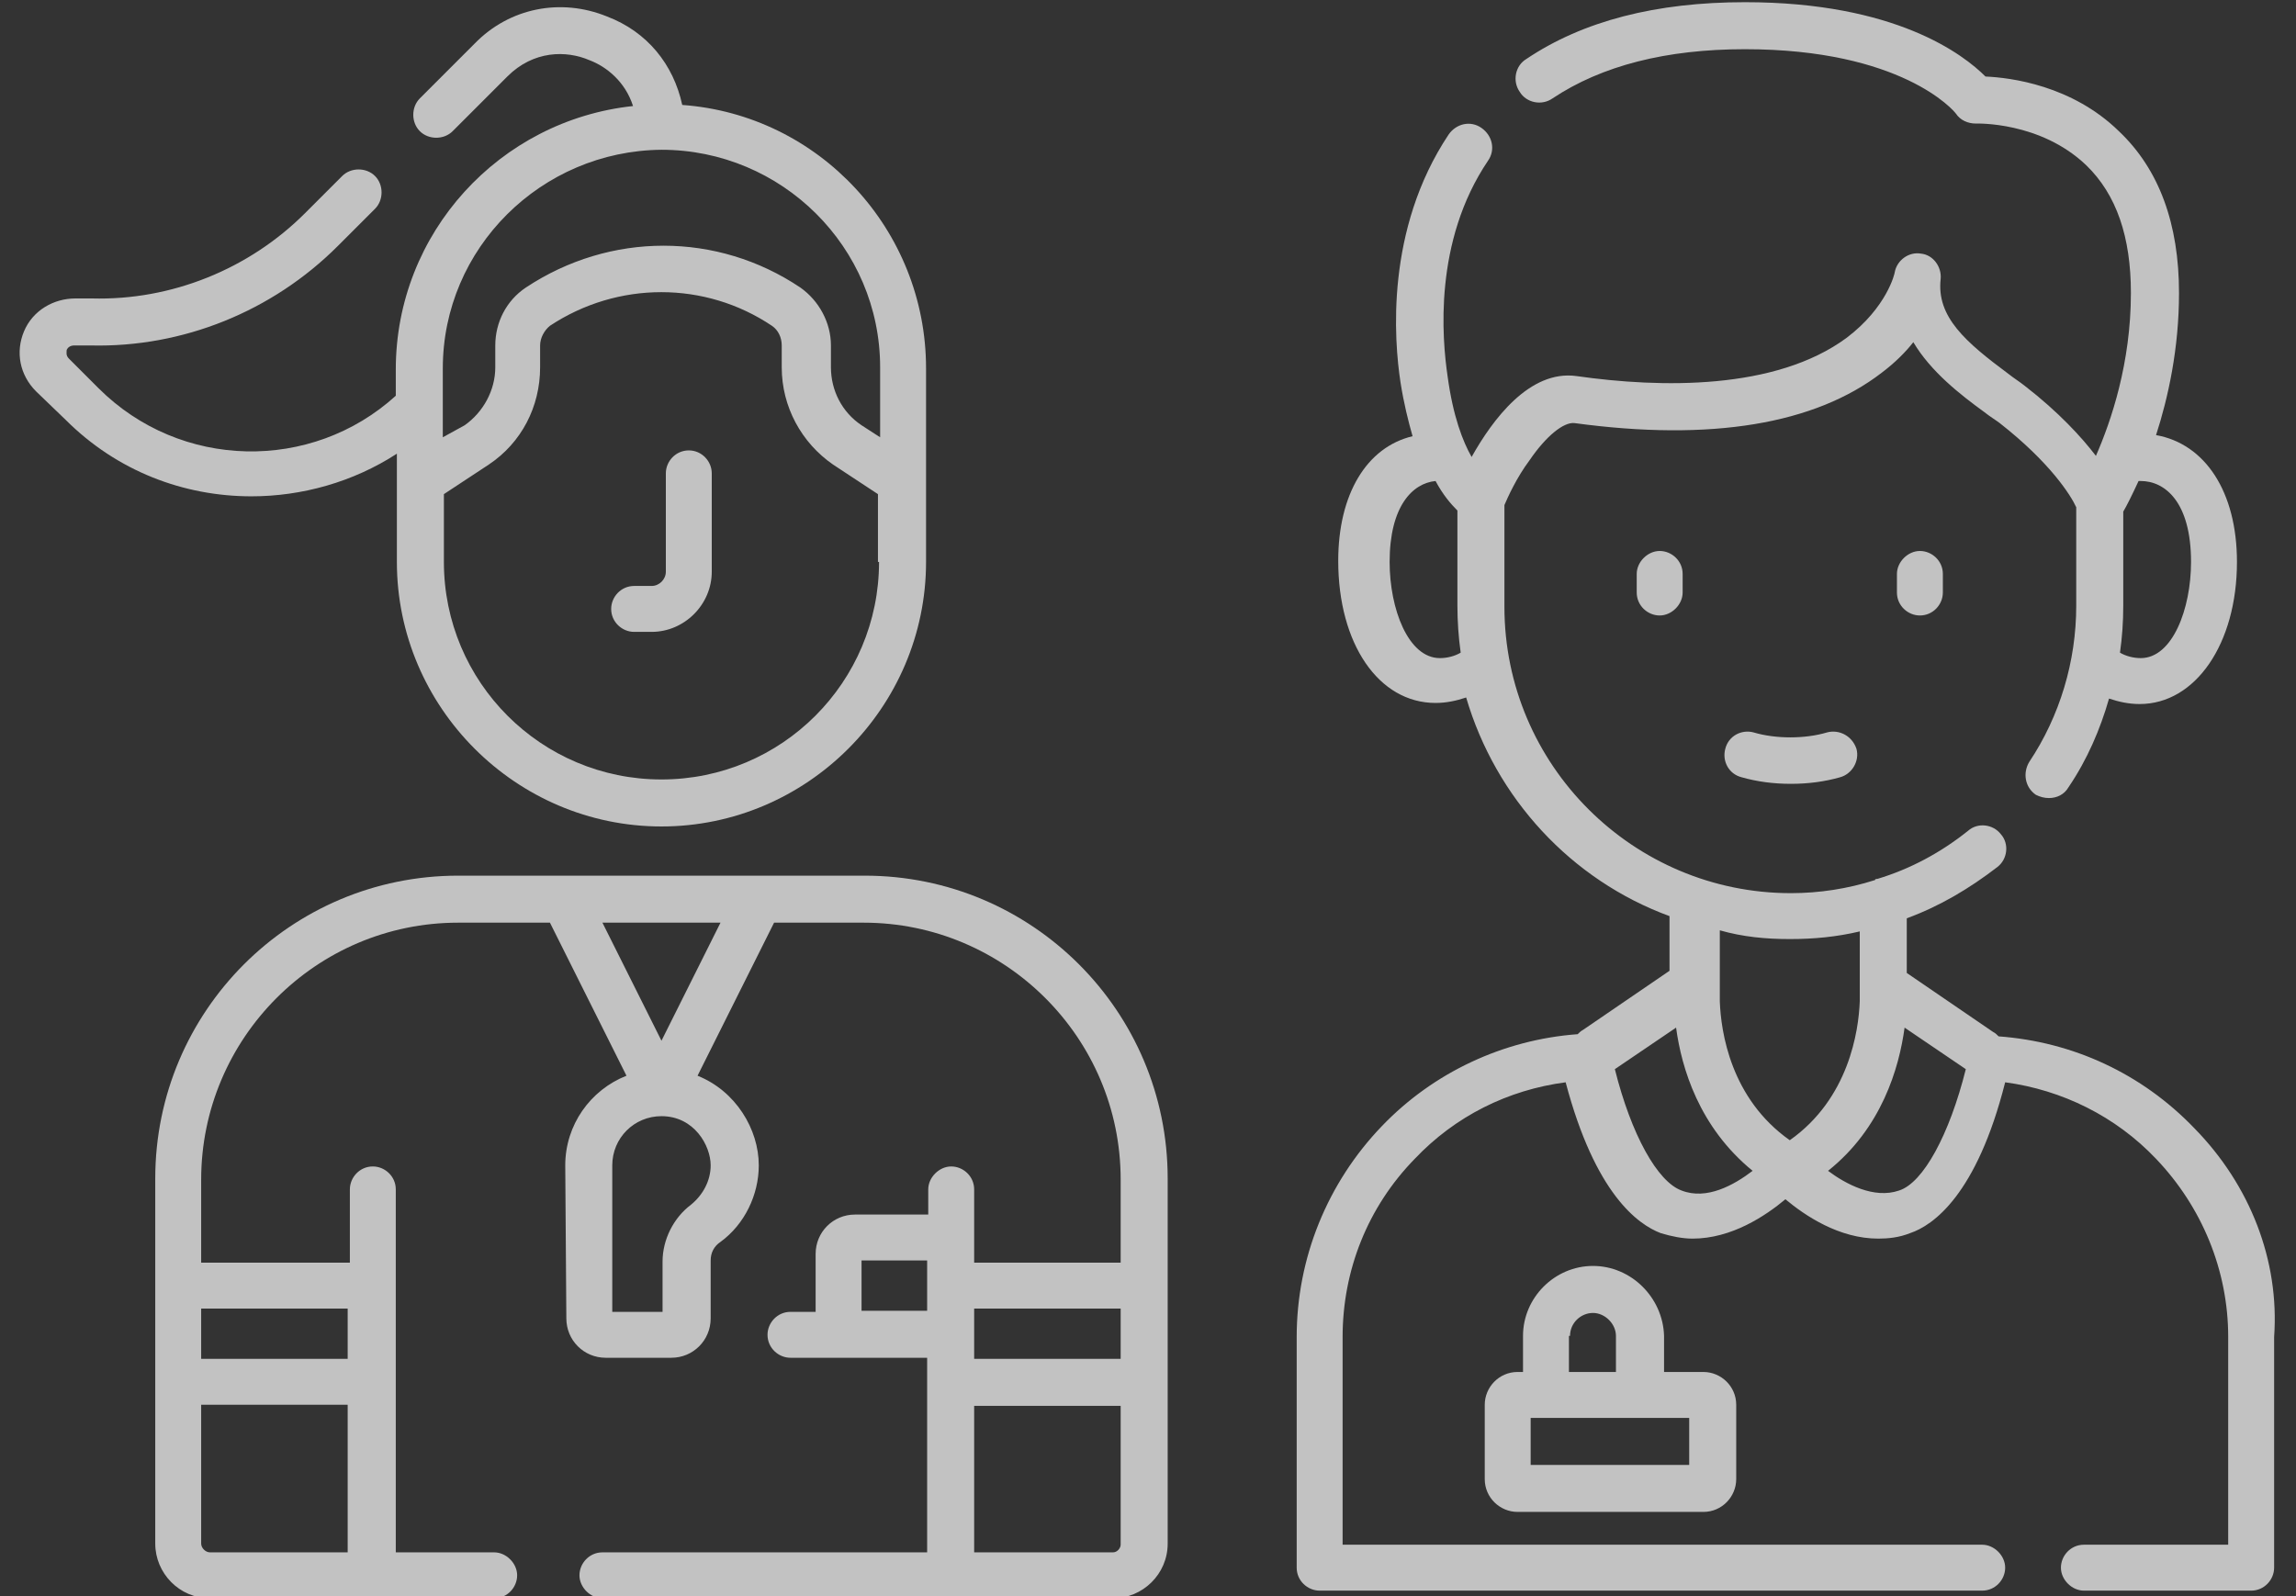 <?xml version="1.0" encoding="utf-8"?>
<!-- Generator: Adobe Illustrator 24.3.0, SVG Export Plug-In . SVG Version: 6.00 Build 0)  -->
<svg version="1.1" id="Capa_1" xmlns="http://www.w3.org/2000/svg" xmlns:xlink="http://www.w3.org/1999/xlink" x="0px" y="0px"
	 viewBox="0 0 210 146" style="enable-background:new 0 0 210 146;" xml:space="preserve">
<rect x="0" y="0" width="210" height="146" fill="#333333" stroke="none"/>
<style type="text/css">
	.st0{fill:url(#SVGID_1_);}
	.st1{fill:url(#SVGID_2_);}
	.st2{fill:#F2F6E4;}
	.st3{fill:url(#SVGID_5_);}
	.st4{fill:url(#SVGID_6_);}
	.st5{fill:#FFFFFF;}
	.st6{fill:#1D1D1B;}
	.st7{fill:#80861F;}
	.st8{fill:#808080;}
	.st9{fill:#8C8C8B;}
	.st10{fill:#6F6F6E;}
	.st11{fill:#7EA504;}
	.st12{fill:#93C01F;}
	.st13{fill:none;stroke:#FFFFFF;stroke-miterlimit:10;}
	.st14{fill:#ED583E;}
	.st15{clip-path:url(#SVGID_8_);}
	.st16{fill:#1877F2;}
	.st17{fill-rule:evenodd;clip-rule:evenodd;fill:#1D1D1B;}
	.st18{fill:url(#Background_1_);}
	.st19{opacity:0.1;fill:#FFFFFF;enable-background:new    ;}
	.st20{opacity:7.000000e-02;}
	.st21{fill:#F6F6F6;}
	.st22{clip-path:url(#SVGID_12_);fill:url(#SVGID_13_);}
	.st23{fill:url(#SVGID_14_);}
	.st24{fill:#EDEDED;}
	.st25{clip-path:url(#SVGID_16_);}
	.st26{fill:url(#SVGID_21_);}
	.st27{fill:#93C01F;stroke:#FFFFFF;stroke-miterlimit:10;}
	.st28{opacity:0.8;fill:#FFFFFF;}
	.st29{opacity:0.7;clip-path:url(#SVGID_29_);}
	.st30{opacity:0.8;fill:#1D1D1B;}
	.st31{fill:url(#SVGID_34_);}
	.st32{fill:url(#SVGID_35_);}
	.st33{clip-path:url(#SVGID_37_);fill:url(#SVGID_38_);}
	.st34{opacity:0.2;}
	.st35{fill:none;stroke:#93C01F;stroke-miterlimit:10;}
	.st36{opacity:0.7;}
	.st37{fill:url(#SVGID_39_);}
	.st38{fill:url(#SVGID_40_);}
	.st39{clip-path:url(#SVGID_42_);fill:url(#SVGID_43_);}
	.st40{fill:#C6C6C6;}
	.st41{fill:#E3E3E3;}
	.st42{fill:none;stroke:#C6C6C6;stroke-width:1.5;stroke-linecap:round;stroke-linejoin:round;}
	.st43{fill-rule:evenodd;clip-rule:evenodd;fill:#C6C6C6;}
	.st44{fill:#C6C6C6;stroke:#FFFFFF;stroke-width:0.5;stroke-miterlimit:10;}
	.st45{fill:none;stroke:#EDEDED;stroke-miterlimit:10;}
	.st46{fill:url(#SVGID_86_);}
	.st47{clip-path:url(#SVGID_88_);fill:url(#SVGID_89_);}
	.st48{opacity:0.9;fill:#FFFFFF;}
	.st49{clip-path:url(#SVGID_127_);}
	.st50{clip-path:url(#SVGID_129_);}
	.st51{clip-path:url(#SVGID_131_);}
	.st52{clip-path:url(#SVGID_135_);}
	.st53{clip-path:url(#SVGID_137_);}
	.st54{clip-path:url(#SVGID_139_);}
	.st55{clip-path:url(#SVGID_143_);}
	.st56{clip-path:url(#SVGID_147_);}
	.st57{clip-path:url(#SVGID_149_);}
	.st58{clip-path:url(#SVGID_151_);}
	.st59{clip-path:url(#SVGID_153_);}
	.st60{clip-path:url(#SVGID_155_);}
	.st61{clip-path:url(#SVGID_157_);}
	.st62{clip-path:url(#SVGID_159_);}
	.st63{clip-path:url(#SVGID_161_);}
	.st64{clip-path:url(#SVGID_163_);}
	.st65{clip-path:url(#SVGID_165_);}
	.st66{clip-path:url(#SVGID_167_);}
	.st67{clip-path:url(#SVGID_169_);}
	.st68{fill:url(#SVGID_172_);}
	.st69{fill:url(#SVGID_173_);}
	.st70{clip-path:url(#SVGID_175_);}
	.st71{fill:url(#Background_2_);}
	.st72{clip-path:url(#SVGID_179_);}
	.st73{fill:url(#Background_3_);}
	.st74{clip-path:url(#SVGID_183_);}
	.st75{fill:url(#Background_4_);}
</style>
<g class="st36">
	<g>
		<path class="st5" d="M63,41.2c-1.2,0-2.1,1-2.1,2.1v9c0,0.7-0.6,1.3-1.3,1.3h-1.6c-1.2,0-2.1,1-2.1,2.1c0,1.2,1,2.1,2.1,2.1h1.6
			c3,0,5.5-2.5,5.5-5.5v-9C65.1,42.2,64.2,41.2,63,41.2z"/>
		<path class="st5" d="M51.8,120.6c0,2,1.6,3.6,3.6,3.6h6c2,0,3.6-1.6,3.6-3.6v-5.3c0-0.7,0.3-1.3,0.9-1.7c2.2-1.6,3.5-4.3,3.5-7
			c0-3.3-2.1-6.8-5.6-8.2l7-14H79c12.9,0,23.5,10.5,23.5,23.5v7.6H89.1v-6.7c0-1.2-1-2.1-2.1-2.1s-2.1,1-2.1,2.1v2.3h-6.7
			c-2,0-3.6,1.6-3.6,3.6v5.3h-2.3c-1.2,0-2.1,1-2.1,2.1c0,1.2,1,2.1,2.1,2.1h12.5V142H55.1c-1.2,0-2.1,1-2.1,2.1s1,2.1,2.1,2.1h46.7
			c2.7,0,5-2.2,5-5v-33.4c0-15.3-12.4-27.7-27.7-27.7H41.9c-15.3,0-27.7,12.4-27.7,27.7v33.4c0,2.7,2.2,5,5,5h26
			c1.2,0,2.1-1,2.1-2.1s-1-2.1-2.1-2.1h-9v-33.2c0-1.2-1-2.1-2.1-2.1c-1.2,0-2.1,1-2.1,2.1v6.7H18.4v-7.6
			c0-12.9,10.5-23.5,23.5-23.5h8.4l7,14c-3.3,1.3-5.6,4.5-5.6,8.2L51.8,120.6L51.8,120.6z M56,106.6c0-2.5,2-4.5,4.5-4.5
			c0,0,0,0,0,0h0h0c0,0,0,0,0,0h0c0,0,0,0,0,0c3,0,4.5,2.7,4.5,4.5c0,1.4-0.7,2.7-1.8,3.6c-1.6,1.2-2.6,3.2-2.6,5.2v4.6H56L56,106.6
			L56,106.6z M18.4,141.2v-12.7h13.4V142H19.2C18.8,142,18.4,141.6,18.4,141.2z M31.8,124.3H18.4v-4.6h13.4V124.3z M60.5,95.2
			l-5.4-10.8h10.8L60.5,95.2z M89.1,119.7h13.4v4.6H89.1V119.7z M78.8,119.9v-4.6h6v4.6H78.8z M101.8,142H89.1v-13.4h13.4v12.7
			C102.5,141.6,102.2,142,101.8,142z"/>
		<path class="st5" d="M36.3,41.5v9.9c0,13.3,10.9,24.2,24.2,24.2s24.2-10.9,24.2-24.2V33.7c0-12.7-9.8-23.2-22.3-24.1
			c-0.8-3.7-3.2-6.7-6.9-8.1C51.3-0.2,46.6,0.7,43.4,4l-5,5c-0.8,0.8-0.8,2.2,0,3c0.8,0.8,2.2,0.8,3,0l5-5c2.4-2.4,5.4-2.4,7.5-1.5
			c1.6,0.6,3.3,2,4,4.2c-12.2,1.3-21.7,11.6-21.7,24.1v2.4c-7.7,7-19.7,6.8-27.2-0.7l-2.7-2.7c-0.3-0.3-0.2-0.6-0.2-0.8
			c0.1-0.2,0.3-0.4,0.7-0.4l1.5,0c8.4,0.2,16.6-3.1,22.6-9.1l3.4-3.4c0.8-0.8,0.8-2.2,0-3c-0.8-0.8-2.2-0.8-3,0l-3.4,3.4
			c-5.1,5.1-12.2,8-19.5,7.8l-1.5,0c-2,0-3.9,1.1-4.7,3c-0.8,1.9-0.4,4,1.1,5.5L6,38.4c4.7,4.7,10.8,7,17,7
			C27.6,45.4,32.3,44.1,36.3,41.5L36.3,41.5z M80.4,51.4c0,11-8.9,19.9-19.9,19.9s-19.9-8.9-19.9-19.9v-6.2l4.1-2.7
			c3-2,4.7-5.3,4.7-8.9v-2c0-0.7,0.4-1.4,0.9-1.8c6.2-4.1,14.2-4.1,20.3,0c0.6,0.4,0.9,1.1,0.9,1.8v2c0,3.6,1.8,6.9,4.7,8.9l4.1,2.7
			V51.4z M60.5,13.7L60.5,13.7L60.5,13.7c11,0,20,8.9,20,19.9V40l-1.7-1.1c-1.8-1.2-2.8-3.2-2.8-5.3v-2c0-2.1-1.1-4.1-2.8-5.3
			c-7.6-5.1-17.4-5.1-25.1,0c-1.8,1.2-2.8,3.2-2.8,5.3v2c0,2.1-1.1,4.1-2.8,5.3L40.5,40v-6.3C40.5,22.7,49.5,13.8,60.5,13.7
			L60.5,13.7z"/>
	</g>
</g>
<g class="st36">
	<g>
		<path class="st5" d="M200.7,103.2c-4.8-5-11.1-7.9-17.9-8.4c-0.2-0.2-0.3-0.3-0.5-0.4l-7.9-5.4v-5c3-1.1,5.7-2.7,8.3-4.7
			c0.9-0.7,1.1-2.1,0.3-3c-0.7-0.9-2.1-1.1-3-0.3c-2.5,2-5.3,3.5-8.3,4.4c-0.1,0-0.2,0-0.2,0.1c-2.5,0.8-5.1,1.2-7.7,1.2h0
			c-14.4,0-26.2-11.7-26.2-26.2v-9.3c0.3-0.7,1.1-2.5,2.3-4.1c1.5-2.2,3.1-3.5,4.1-3.4c12.5,1.7,22,0.1,28.1-4.6
			c1.2-0.9,2.2-1.9,2.9-2.8c1.6,2.7,4.3,4.8,6.5,6.4c0.5,0.4,1,0.7,1.4,1c4.6,3.6,6.5,6.6,7,7.7v9c0,5.1-1.5,10.1-4.3,14.3
			c-0.6,1-0.4,2.3,0.6,3c0.4,0.2,0.8,0.3,1.2,0.3c0.7,0,1.4-0.3,1.8-1c1.7-2.5,2.9-5.3,3.7-8.1c0.9,0.3,1.8,0.5,2.8,0.5
			c5.1,0,8.9-5.5,8.9-13c0-6.4-2.9-10.8-7.4-11.6c1.1-3.4,2.1-7.9,2.1-13c0-6.3-1.8-11.3-5.5-14.8c-4.3-4.2-9.9-4.9-12.2-5
			c-2-2-8.2-6.8-22-6.8c-8.1,0-14.8,1.7-20,5.2c-1,0.6-1.3,2-0.6,3c0.6,1,2,1.3,3,0.6c4.5-3,10.4-4.5,17.6-4.5
			c14.3,0,19.1,5.6,19.3,5.9c0.4,0.6,1.1,0.9,1.8,0.9c0.1,0,5.9-0.2,10.1,3.8c2.8,2.7,4.1,6.6,4.1,11.7c0,6.4-1.8,11.7-3.2,14.9
			c-1.3-1.7-3.4-4-6.5-6.4c-0.5-0.4-1-0.7-1.5-1.1c-3.9-2.9-6.6-5.2-6.2-8.7c0.1-1.1-0.7-2.2-1.8-2.3c-1.1-0.2-2.2,0.6-2.4,1.7
			c0,0.1-0.7,3.2-4.4,6c-6.5,4.8-17,4.6-24.7,3.5c-4.3-0.6-7.7,4-9.6,7.4c-0.8-1.4-1.7-3.7-2.2-7.4c-0.5-3.4-1.3-12.3,3.7-19.7
			c0.7-1,0.4-2.3-0.6-3c-1-0.7-2.3-0.4-3,0.6c-5.8,8.7-5,18.8-4.4,22.7c0.3,1.9,0.7,3.5,1.1,4.9c-4.2,1-6.8,5.3-6.8,11.4
			c0,7.6,3.7,13,8.9,13c1,0,1.9-0.2,2.8-0.5c2.7,9.2,9.6,16.7,18.6,20v5l-7.9,5.4c-0.2,0.1-0.4,0.3-0.5,0.4
			c-6.8,0.5-13.2,3.5-17.9,8.4c-5,5.2-7.8,12.1-7.8,19.3v21.1c0,1.2,1,2.1,2.1,2.1h60.6c1.2,0,2.1-1,2.1-2.1s-1-2.1-2.1-2.1h-58.5
			v-19c0-6.1,2.3-11.9,6.6-16.3c3.7-3.9,8.5-6.3,13.8-7c2.7,10.2,6.6,13,8.7,13.8c1,0.3,2,0.5,2.9,0.5c3.6,0,6.7-2.1,8.5-3.6
			c1.8,1.5,4.9,3.6,8.5,3.6c0.9,0,1.9-0.1,2.9-0.5c2.1-0.7,6.1-3.5,8.7-13.8c5.2,0.7,10.1,3.1,13.8,7c4.2,4.4,6.6,10.2,6.6,16.3v19
			h-13.2c-1.2,0-2.1,1-2.1,2.1s1,2.1,2.1,2.1h15.3c1.2,0,2.1-1,2.1-2.1v-21.1C208.5,115.3,205.8,108.4,200.7,103.2L200.7,103.2z
			 M195.8,44c2.2,0,4.6,1.9,4.6,7.4c0,4.3-1.7,8.8-4.6,8.8c-0.7,0-1.4-0.2-1.9-0.5c0.2-1.4,0.3-2.8,0.3-4.3v-8.6
			c0.3-0.5,0.8-1.5,1.4-2.8C195.7,44,195.7,44,195.8,44L195.8,44z M131.7,60.2c-2.9,0-4.6-4.5-4.6-8.8c0-5.1,2.1-7.2,4.2-7.4
			c0.7,1.3,1.4,2.1,2,2.7v8.7c0,1.4,0.1,2.9,0.3,4.3C133.1,60,132.4,60.2,131.7,60.2z M163.7,85.9L163.7,85.9c2.2,0,4.3-0.2,6.4-0.7
			v6.4c-0.1,2.7-1,8.9-6.4,12.7c-5.4-3.8-6.3-9.9-6.4-12.7c0,0,0,0,0-0.1v-6.4C159.4,85.7,161.5,85.9,163.7,85.9z M153.8,108.9
			c-2.2-0.8-4.6-5.1-6.1-11.1l5.6-3.8c0.5,3.7,2.1,9.1,7,13.1C158.6,108.4,156.1,109.8,153.8,108.9L153.8,108.9z M173.7,108.9
			c-2.3,0.8-4.9-0.6-6.5-1.8c4.9-3.9,6.5-9.4,7-13.1l5.6,3.8C178.3,103.8,175.9,108.2,173.7,108.9L173.7,108.9z"/>
		<path class="st5" d="M167.1,67c-2,0.6-4.7,0.6-6.7,0c-1.1-0.3-2.3,0.3-2.6,1.5c-0.3,1.1,0.3,2.3,1.5,2.6c1.4,0.4,2.9,0.6,4.5,0.6
			s3.1-0.2,4.5-0.6c1.1-0.3,1.8-1.5,1.5-2.6C169.4,67.3,168.2,66.7,167.1,67z"/>
		<path class="st5" d="M149.7,52.5v1.7c0,1.2,1,2.1,2.1,2.1s2.1-1,2.1-2.1v-1.7c0-1.2-1-2.1-2.1-2.1S149.7,51.4,149.7,52.5z"/>
		<path class="st5" d="M173.5,52.5v1.7c0,1.2,1,2.1,2.1,2.1c1.2,0,2.1-1,2.1-2.1v-1.7c0-1.2-1-2.1-2.1-2.1
			C174.5,50.4,173.5,51.4,173.5,52.5z"/>
		<path class="st5" d="M145.7,115.8c-3.5,0-6.4,2.9-6.4,6.4v3.3h-0.5c-1.7,0-3,1.4-3,3v6.8c0,1.7,1.4,3,3,3h17c1.7,0,3-1.4,3-3v-6.8
			c0-1.7-1.4-3-3-3h-3.6v-3.3C152.1,118.7,149.2,115.8,145.7,115.8L145.7,115.8z M143.6,122.2c0-1.2,1-2.1,2.1-2.1s2.1,1,2.1,2.1
			v3.3h-4.3V122.2z M154.5,134H140v-4.3h14.5V134z"/>
	</g>
</g>
</svg>
